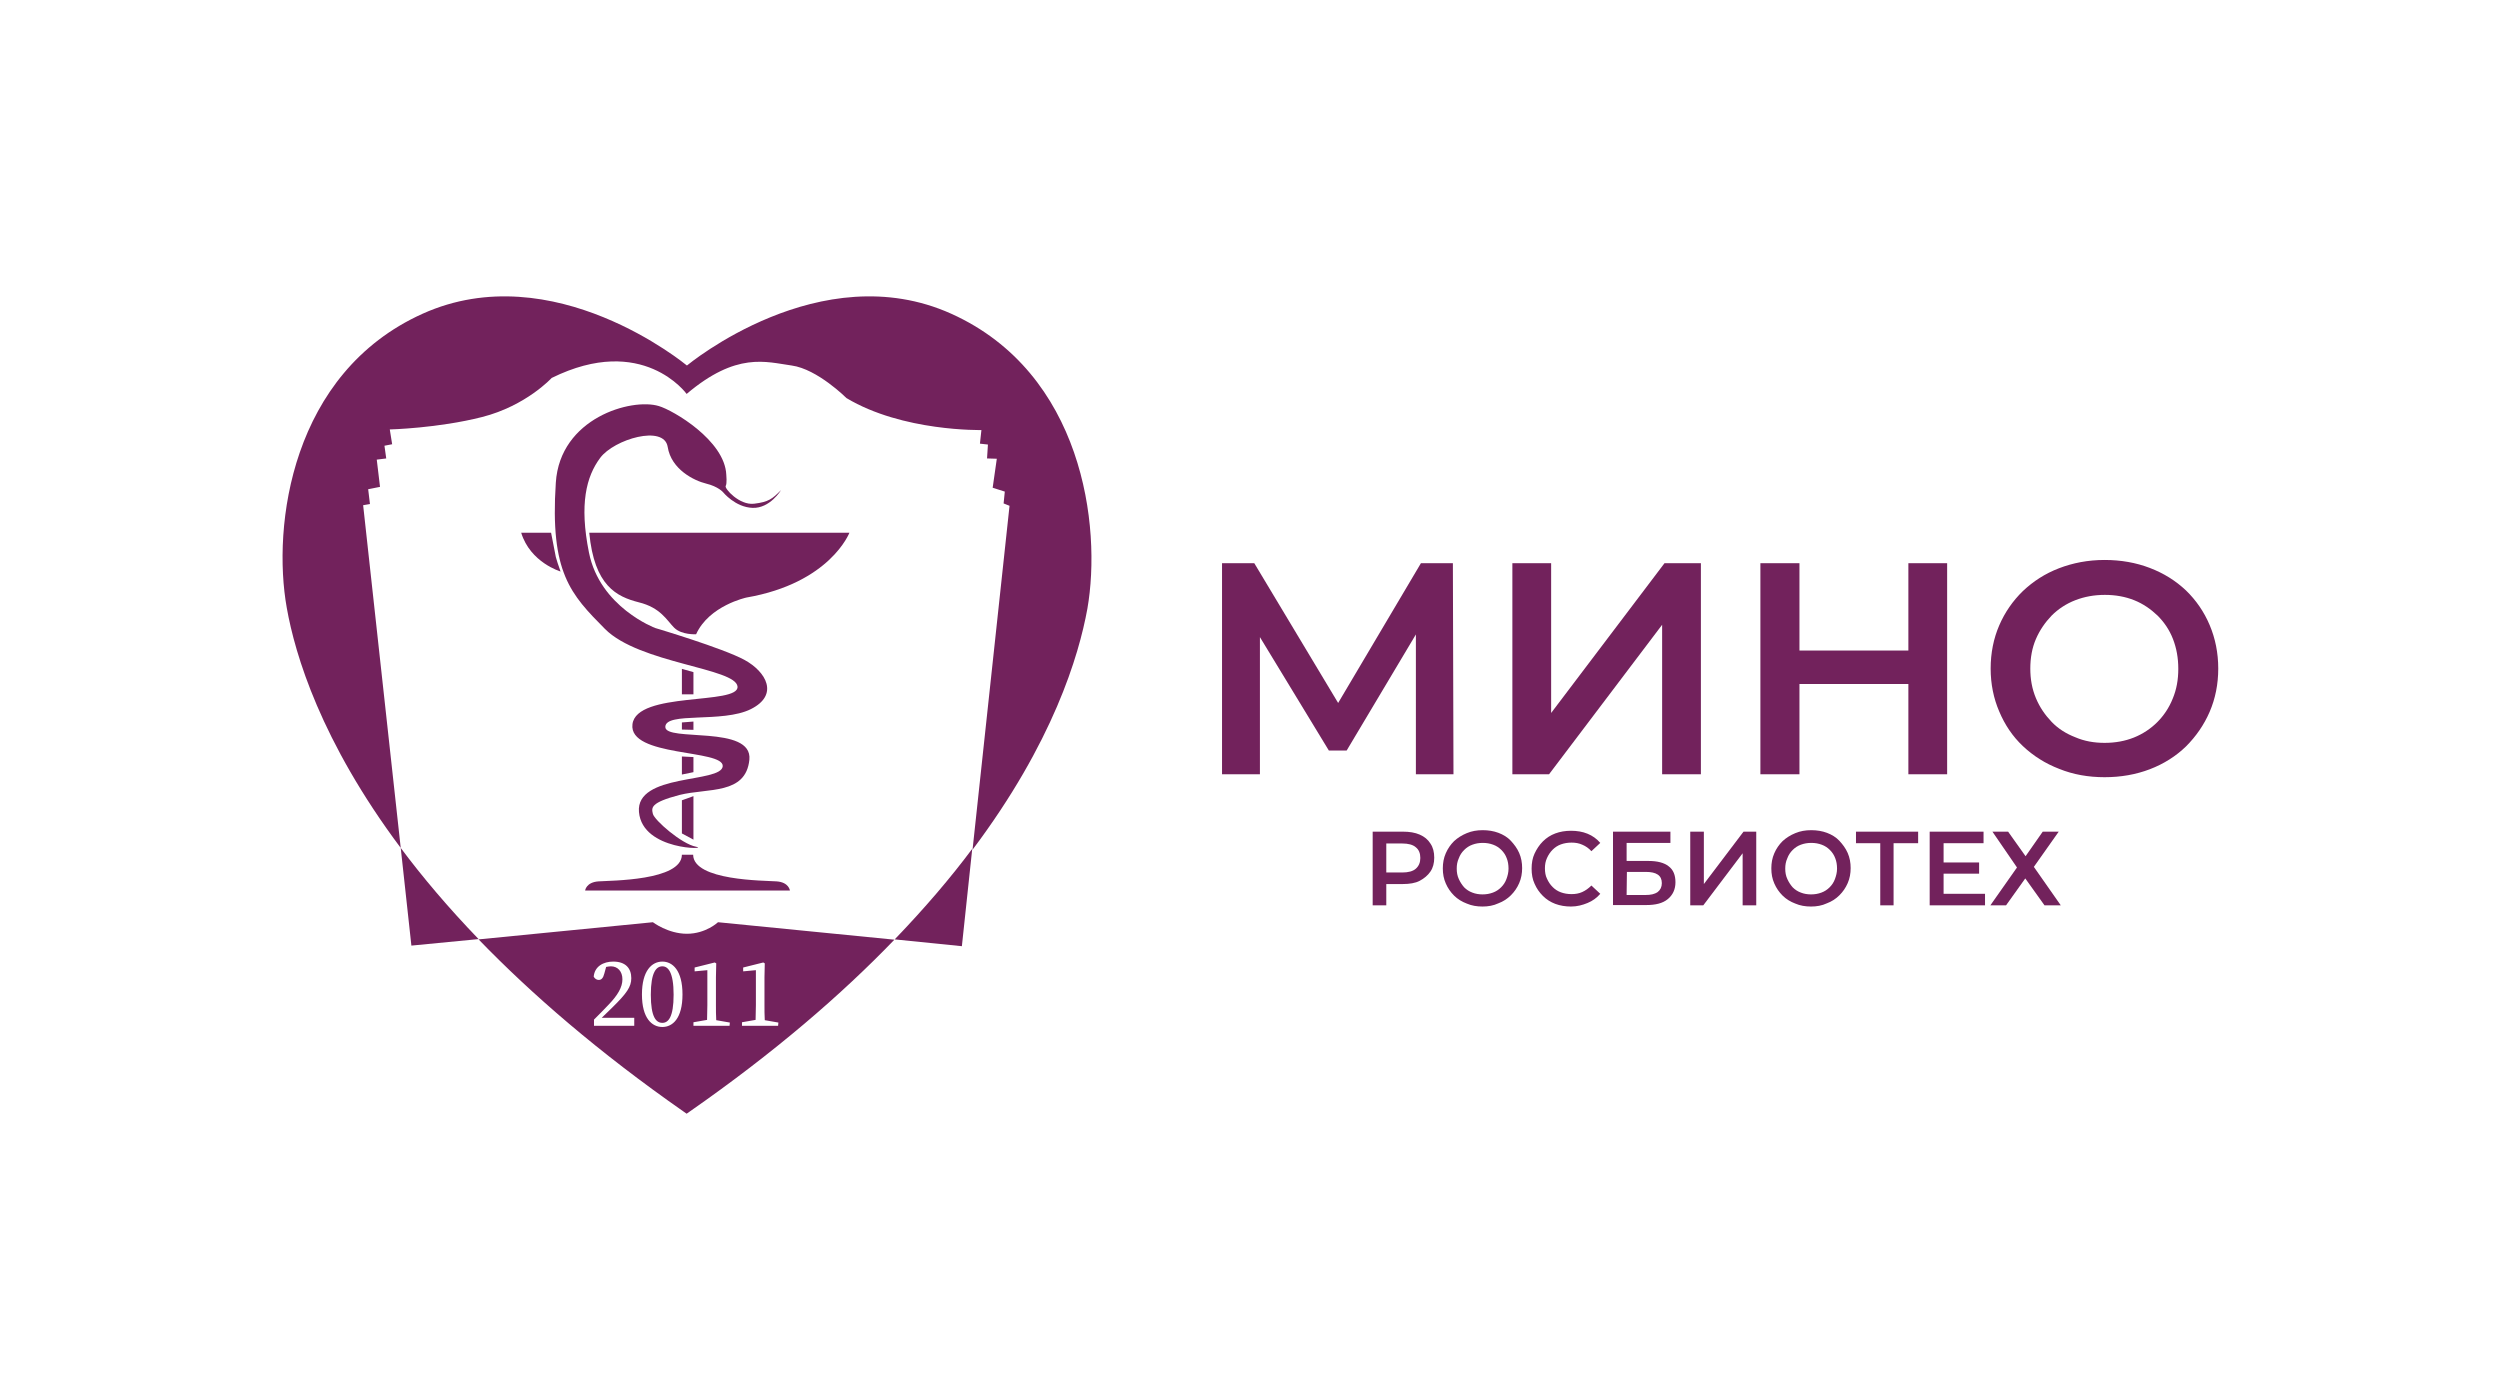 <?xml version="1.0" encoding="utf-8"?>
<!-- Generator: Adobe Illustrator 24.0.1, SVG Export Plug-In . SVG Version: 6.00 Build 0)  -->
<svg version="1.1" id="Layer_1" xmlns="http://www.w3.org/2000/svg" xmlns:xlink="http://www.w3.org/1999/xlink" x="0px" y="0px"
	 viewBox="0 0 844.7 471.8" style="enable-background:new 0 0 844.7 471.8;" xml:space="preserve">
<style type="text/css">
	.st0{fill:#72225c;}
	.st1{fill-rule:evenodd;clip-rule:evenodd;fill:#72225c;}
</style>
<g>
	<g>
		<g>
			<g>
				<path class="st1" d="M265.2,300.9h-67.5c0,0,0.3-2.8,4.5-3.1s28.1-0.2,28.2-9h3.8c0.1,8.8,24,8.7,28.2,9s4.5,3.1,4.5,3.1h-67.5"
					/>
			</g>
			<g>
				<polygon class="st0" points="230.4,281.6 234.3,283.7 234.3,269 230.4,270.4 				"/>
			</g>
			<g>
				<polygon class="st0" points="230.4,261.7 234.3,260.9 234.3,255.8 230.4,255.6 				"/>
			</g>
			<g>
				<polygon class="st0" points="230.4,246.5 234.3,246.6 234.3,243.8 230.4,244.1 				"/>
			</g>
			<g>
				<polygon class="st0" points="230.4,234.6 234.3,234.6 234.3,227.1 230.4,226 				"/>
			</g>
			<g>
				<path class="st0" d="M235.2,214.3c0,0-4.9,0.3-7.4-2.2s-4.6-6.8-12-8.6c-7.4-1.9-15-5.5-16.7-23.5H287c0,0-6.5,17-34.8,21.9
					C252.2,201.9,239.6,204.6,235.2,214.3z"/>
			</g>
			<g>
				<path class="st0" d="M176.1,180h10.1l1.6,8.2c0.1,0.3,0.5,1.7,0.6,2l1,2.9C189.4,193.1,179.2,190.1,176.1,180z"/>
			</g>
			<g>
				<path class="st0" d="M263.9,165.6c0,0-3.7,6.2-9.6,6s-10-5.3-10-5.3s-1.6-1.9-5.7-2.9s-11.8-4.8-13-12.4s-18.1-2.6-22.8,3.7
					c-4.7,6.3-7.1,15.6-3.8,32c3.7,18.5,22.4,25.5,22.4,25.5s22.9,6.8,30.2,10.8s11.7,11.8,2.1,16.6s-28.8,0.8-28.9,6
					s29.6-0.8,28.4,11.1s-14,9.5-23.6,11.9c-9.9,2.6-9.5,4.3-9,6.4s9.7,10.2,14.6,11.1s-18.1,1.5-19.3-11.7
					c-1.2-13.2,27.8-9.7,28.3-15.5c0.4-5.8-31.9-3-30.5-14.2s36-6.4,35.5-12.7c-0.5-6.3-33.2-7.8-44.8-19.5
					c-11.6-11.7-18.6-19-16.6-49.4c1.4-21.9,25.6-28.7,34.8-25.9c4.8,1.4,22.3,11.6,22.8,23.2c0,0,0.3,3-0.2,3.8s4.6,6.6,9.6,6
					C259.7,169.6,260.9,168.6,263.9,165.6z"/>
			</g>
		</g>
		<g>
			<g>
				<g>
					<path class="st1" d="M233,375.6c28.7-20,51.4-39.6,69.2-58.1l-59.6-5.9c0,0-4.1,3.9-10.5,3.9s-11.5-3.9-11.5-3.9l-58.9,5.8
						c17.9,18.5,40.5,38.1,69.3,58.2l1,0.7L233,375.6z M214.2,346.6h-13.5v-2.1c1.7-1.7,3.4-3.4,4.8-4.9c3.3-3.4,4.8-6.1,4.8-8.7
						c0-2.7-1.6-4.4-3.9-4.4c-0.4,0-1,0.1-1.6,0.2l-0.6,2.2c-0.4,1.6-1,2.2-1.9,2.2c-0.7,0-1.3-0.4-1.7-1.1c0.3-3.5,3.3-5.1,6.6-5.1
						c4.2,0,6.1,2.3,6.1,5.6c0,2.9-1.5,5.1-6.5,10c-0.9,0.9-2.2,2.1-3.5,3.4h11v2.7H214.2z M223.8,347c-3.5,0-6.9-2.9-6.9-11
						s3.4-11.1,6.9-11.1c3.4,0,6.8,2.9,6.8,11.1C230.6,344.2,227.2,347,223.8,347z M246.5,346.6h-4.6h-3h-4.6v-1.2l4.6-0.8
						c0-1.7,0.1-3.3,0.1-5v-11.8l-4.3,0.4v-1.3l6.8-1.7l0.5,0.3l-0.1,4.7v9.5c0,1.6,0,3.3,0.1,5l4.6,0.8L246.5,346.6L246.5,346.6z
						 M262.9,346.6h-4.6h-3h-4.6v-1.2l4.6-0.8c0-1.7,0.1-3.3,0.1-5v-11.8l-4.3,0.4v-1.3l6.8-1.7l0.5,0.3l-0.1,4.7v9.5
						c0,1.6,0,3.3,0.1,5l4.6,0.8L262.9,346.6L262.9,346.6z"/>
				</g>
				<g>
					<path class="st1" d="M223.8,326.5c-2,0-3.9,1.9-3.9,9.6c0,7.6,1.8,9.5,3.9,9.5c2,0,3.8-1.9,3.8-9.5
						C227.6,328.4,225.7,326.5,223.8,326.5z"/>
				</g>
			</g>
			<g>
				<g>
					<path class="st1" d="M321.4,106c-44.2-19.9-88.9,17.2-89.3,17.5c-0.4-0.3-45.1-37.4-89.3-17.5c-44.4,20-50.9,71.6-45.9,99.4
						c2.8,15.8,11.5,45,38.5,81.1l-12.7-115.8l2.3-0.4l-0.6-5l4-0.8l-1.1-9.2l3.2-0.4l-0.6-4.3l2.6-0.5l-0.8-5
						c0,0,16.3-0.4,31.2-4.2c14.9-3.8,23.5-13.2,23.5-13.2c30.8-15.2,45.6,5.4,45.6,5.4c16.9-14.3,26.8-10.8,35.5-9.6
						c8.7,1.2,18.5,11,18.5,11c19,11.4,45.6,10.8,45.6,10.8l-0.5,4.6l2.7,0.3l-0.3,4.7l3.3,0.1l-1.4,9.8l4.1,1.3l-0.4,4l2,0.8
						l-12.5,116.2c27.2-36.2,35.9-65.5,38.8-81.4C372.3,177.7,365.8,126,321.4,106z"/>
				</g>
				<g>
					<path class="st1" d="M139,319.5l22.7-2.2c-10.3-10.7-19-21-26.3-30.8L139,319.5z"/>
				</g>
				<g>
					<path class="st1" d="M325,319.7l3.5-32.9c-7.3,9.8-16,20-26.2,30.6L325,319.7z"/>
				</g>
			</g>
		</g>
	</g>
	<g>
		<path class="st0" d="M412.9,261.6v-71.3h10.9l31.2,52h-5.7l30.8-52h10.8l0.2,71.3h-12.7V210h2.6l-26,43.6h-6L422.5,210h3.2v51.6
			L412.9,261.6L412.9,261.6z"/>
		<path class="st0" d="M511,261.6v-71.3h13.1v50.6l38.3-50.6h12.3v71.3h-13.1v-50.5l-38.2,50.5L511,261.6L511,261.6z"/>
		<path class="st0" d="M608,261.6h-13.2v-71.3H608V261.6z M645.8,231.1h-38.9v-11.3h38.9V231.1z M644.8,190.3h13.1v71.3h-13.1V190.3
			z"/>
		<path class="st0" d="M711.1,262.6c-5.5,0-10.6-0.9-15.3-2.8c-4.7-1.8-8.8-4.4-12.3-7.7c-3.5-3.3-6.1-7.2-8-11.7
			c-1.9-4.4-2.9-9.3-2.9-14.5c0-5.3,1-10.2,2.9-14.6s4.6-8.3,8-11.6c3.5-3.3,7.5-5.9,12.2-7.7c4.7-1.8,9.8-2.8,15.4-2.8
			c5.5,0,10.6,0.9,15.3,2.7c4.7,1.8,8.7,4.3,12.2,7.6c3.4,3.3,6.1,7.2,8,11.7s2.9,9.4,2.9,14.7s-1,10.2-2.9,14.6s-4.6,8.3-8,11.7
			c-3.4,3.3-7.5,5.9-12.2,7.7C721.7,261.7,716.6,262.6,711.1,262.6z M711.1,251c3.6,0,6.9-0.6,9.9-1.8c3-1.2,5.7-3,7.9-5.2
			s4-4.9,5.2-7.9c1.3-3.1,1.9-6.4,1.9-10.1s-0.6-7-1.8-10.1s-3-5.7-5.2-7.9c-2.3-2.2-4.9-4-7.9-5.2s-6.3-1.8-9.9-1.8
			s-6.9,0.6-10,1.8c-3.1,1.2-5.8,3-8,5.2c-2.2,2.3-4,4.9-5.3,7.9s-1.9,6.4-1.9,10s0.6,6.9,1.9,10s3.1,5.7,5.3,8c2.2,2.3,4.9,4,8,5.2
			C704.2,250.4,707.5,251,711.1,251z"/>
	</g>
	<g>
		<path class="st0" d="M463.8,305.9V281H474c2.2,0,4.1,0.3,5.7,1s2.8,1.7,3.6,3c0.9,1.3,1.3,2.9,1.3,4.8c0,1.8-0.4,3.4-1.3,4.7
			s-2.1,2.3-3.6,3.1s-3.5,1.1-5.7,1.1h-7.6l2-2.1v9.3L463.8,305.9L463.8,305.9z M468.4,297.1l-2-2.3h7.4c2,0,3.6-0.4,4.6-1.3
			c1-0.9,1.5-2.1,1.5-3.6c0-1.6-0.5-2.8-1.5-3.6c-1-0.9-2.6-1.3-4.6-1.3h-7.4l2-2.3V297.1z"/>
		<path class="st0" d="M500.9,306.3c-1.9,0-3.7-0.3-5.3-1c-1.6-0.6-3.1-1.5-4.3-2.7c-1.2-1.2-2.1-2.5-2.8-4.1c-0.7-1.6-1-3.2-1-5.1
			c0-1.8,0.3-3.5,1-5.1s1.6-2.9,2.8-4.1c1.2-1.1,2.6-2,4.3-2.7s3.4-1,5.4-1c1.9,0,3.7,0.3,5.3,0.9c1.6,0.6,3.1,1.5,4.2,2.7
			s2.1,2.5,2.8,4.1c0.7,1.6,1,3.3,1,5.1s-0.3,3.5-1,5.1s-1.6,2.9-2.8,4.1s-2.6,2.1-4.2,2.7C504.6,306,502.8,306.3,500.9,306.3z
			 M500.9,302.2c1.3,0,2.4-0.2,3.5-0.6c1.1-0.4,2-1,2.8-1.8s1.4-1.7,1.8-2.8s0.7-2.2,0.7-3.5s-0.2-2.5-0.6-3.5c-0.4-1.1-1-2-1.8-2.8
			s-1.7-1.4-2.8-1.8s-2.2-0.6-3.5-0.6s-2.4,0.2-3.5,0.6c-1.1,0.4-2,1-2.8,1.8s-1.4,1.7-1.8,2.8c-0.5,1.1-0.7,2.2-0.7,3.5
			s0.2,2.4,0.7,3.5s1.1,2,1.8,2.8c0.8,0.8,1.7,1.4,2.8,1.8C498.5,302,499.7,302.2,500.9,302.2z"/>
		<path class="st0" d="M530.8,306.3c-1.9,0-3.7-0.3-5.3-0.9c-1.6-0.6-3-1.5-4.2-2.7s-2.1-2.5-2.8-4.1c-0.7-1.5-1-3.2-1-5.1
			c0-1.9,0.3-3.6,1-5.1s1.6-2.9,2.8-4.1c1.2-1.2,2.6-2.1,4.2-2.7c1.6-0.6,3.4-0.9,5.3-0.9c2,0,3.9,0.3,5.6,1s3.1,1.7,4.3,3.1l-3,2.8
			c-0.9-1-1.9-1.7-3.1-2.2c-1.1-0.5-2.3-0.7-3.6-0.7c-1.3,0-2.5,0.2-3.6,0.6s-2,1-2.8,1.8s-1.4,1.7-1.9,2.8s-0.7,2.2-0.7,3.5
			s0.2,2.5,0.7,3.5c0.5,1.1,1.1,2,1.9,2.8s1.7,1.4,2.8,1.8c1.1,0.4,2.3,0.6,3.6,0.6c1.3,0,2.5-0.2,3.6-0.7s2.1-1.2,3.1-2.2l3,2.8
			c-1.2,1.4-2.6,2.4-4.3,3.1S532.9,306.3,530.8,306.3z"/>
		<path class="st0" d="M545,305.9V281h19.4v3.8h-14.8v6.1h7.4c3,0,5.3,0.6,6.8,1.8c1.6,1.2,2.3,3,2.3,5.4s-0.9,4.3-2.6,5.7
			s-4.1,2-7.3,2H545V305.9z M549.6,302.4h6.4c1.8,0,3.1-0.3,4.1-1c0.9-0.7,1.4-1.7,1.4-3c0-2.6-1.8-3.8-5.4-3.8h-6.4L549.6,302.4
			L549.6,302.4z"/>
		<path class="st0" d="M571.1,305.9V281h4.6v17.7l13.4-17.7h4.3v24.9h-4.6v-17.6l-13.3,17.6H571.1z"/>
		<path class="st0" d="M611.9,306.3c-1.9,0-3.7-0.3-5.3-1c-1.6-0.6-3.1-1.5-4.3-2.7c-1.2-1.2-2.1-2.5-2.8-4.1c-0.7-1.6-1-3.2-1-5.1
			c0-1.8,0.3-3.5,1-5.1s1.6-2.9,2.8-4.1c1.2-1.1,2.6-2,4.3-2.7s3.4-1,5.4-1c1.9,0,3.7,0.3,5.3,0.9c1.6,0.6,3.1,1.5,4.2,2.7
			s2.1,2.5,2.8,4.1c0.7,1.6,1,3.3,1,5.1s-0.3,3.5-1,5.1s-1.6,2.9-2.8,4.1s-2.6,2.1-4.2,2.7C615.6,306,613.8,306.3,611.9,306.3z
			 M611.9,302.2c1.3,0,2.4-0.2,3.5-0.6c1.1-0.4,2-1,2.8-1.8s1.4-1.7,1.8-2.8s0.7-2.2,0.7-3.5s-0.2-2.5-0.6-3.5c-0.4-1.1-1-2-1.8-2.8
			s-1.7-1.4-2.8-1.8s-2.2-0.6-3.5-0.6s-2.4,0.2-3.5,0.6c-1.1,0.4-2,1-2.8,1.8s-1.4,1.7-1.8,2.8c-0.5,1.1-0.7,2.2-0.7,3.5
			s0.2,2.4,0.7,3.5s1.1,2,1.8,2.8c0.8,0.8,1.7,1.4,2.8,1.8C609.5,302,610.7,302.2,611.9,302.2z"/>
		<path class="st0" d="M635.3,305.9v-22.1l1.1,1.1h-9.3V281h21v3.9h-9.3l1-1.1v22.1H635.3z"/>
		<path class="st0" d="M656.7,302h14v3.9H652V281h18.2v3.9h-13.5V302z M656.3,291.4h12.4v3.8h-12.4V291.4z"/>
		<path class="st0" d="M673.2,281h5.3l5.9,8.3l5.8-8.3h5.4l-8.4,11.9l9.1,13h-5.5l-6.5-9.1l-6.5,9.1h-5.3l9-12.8L673.2,281z"/>
	</g>
</g>
</svg>
